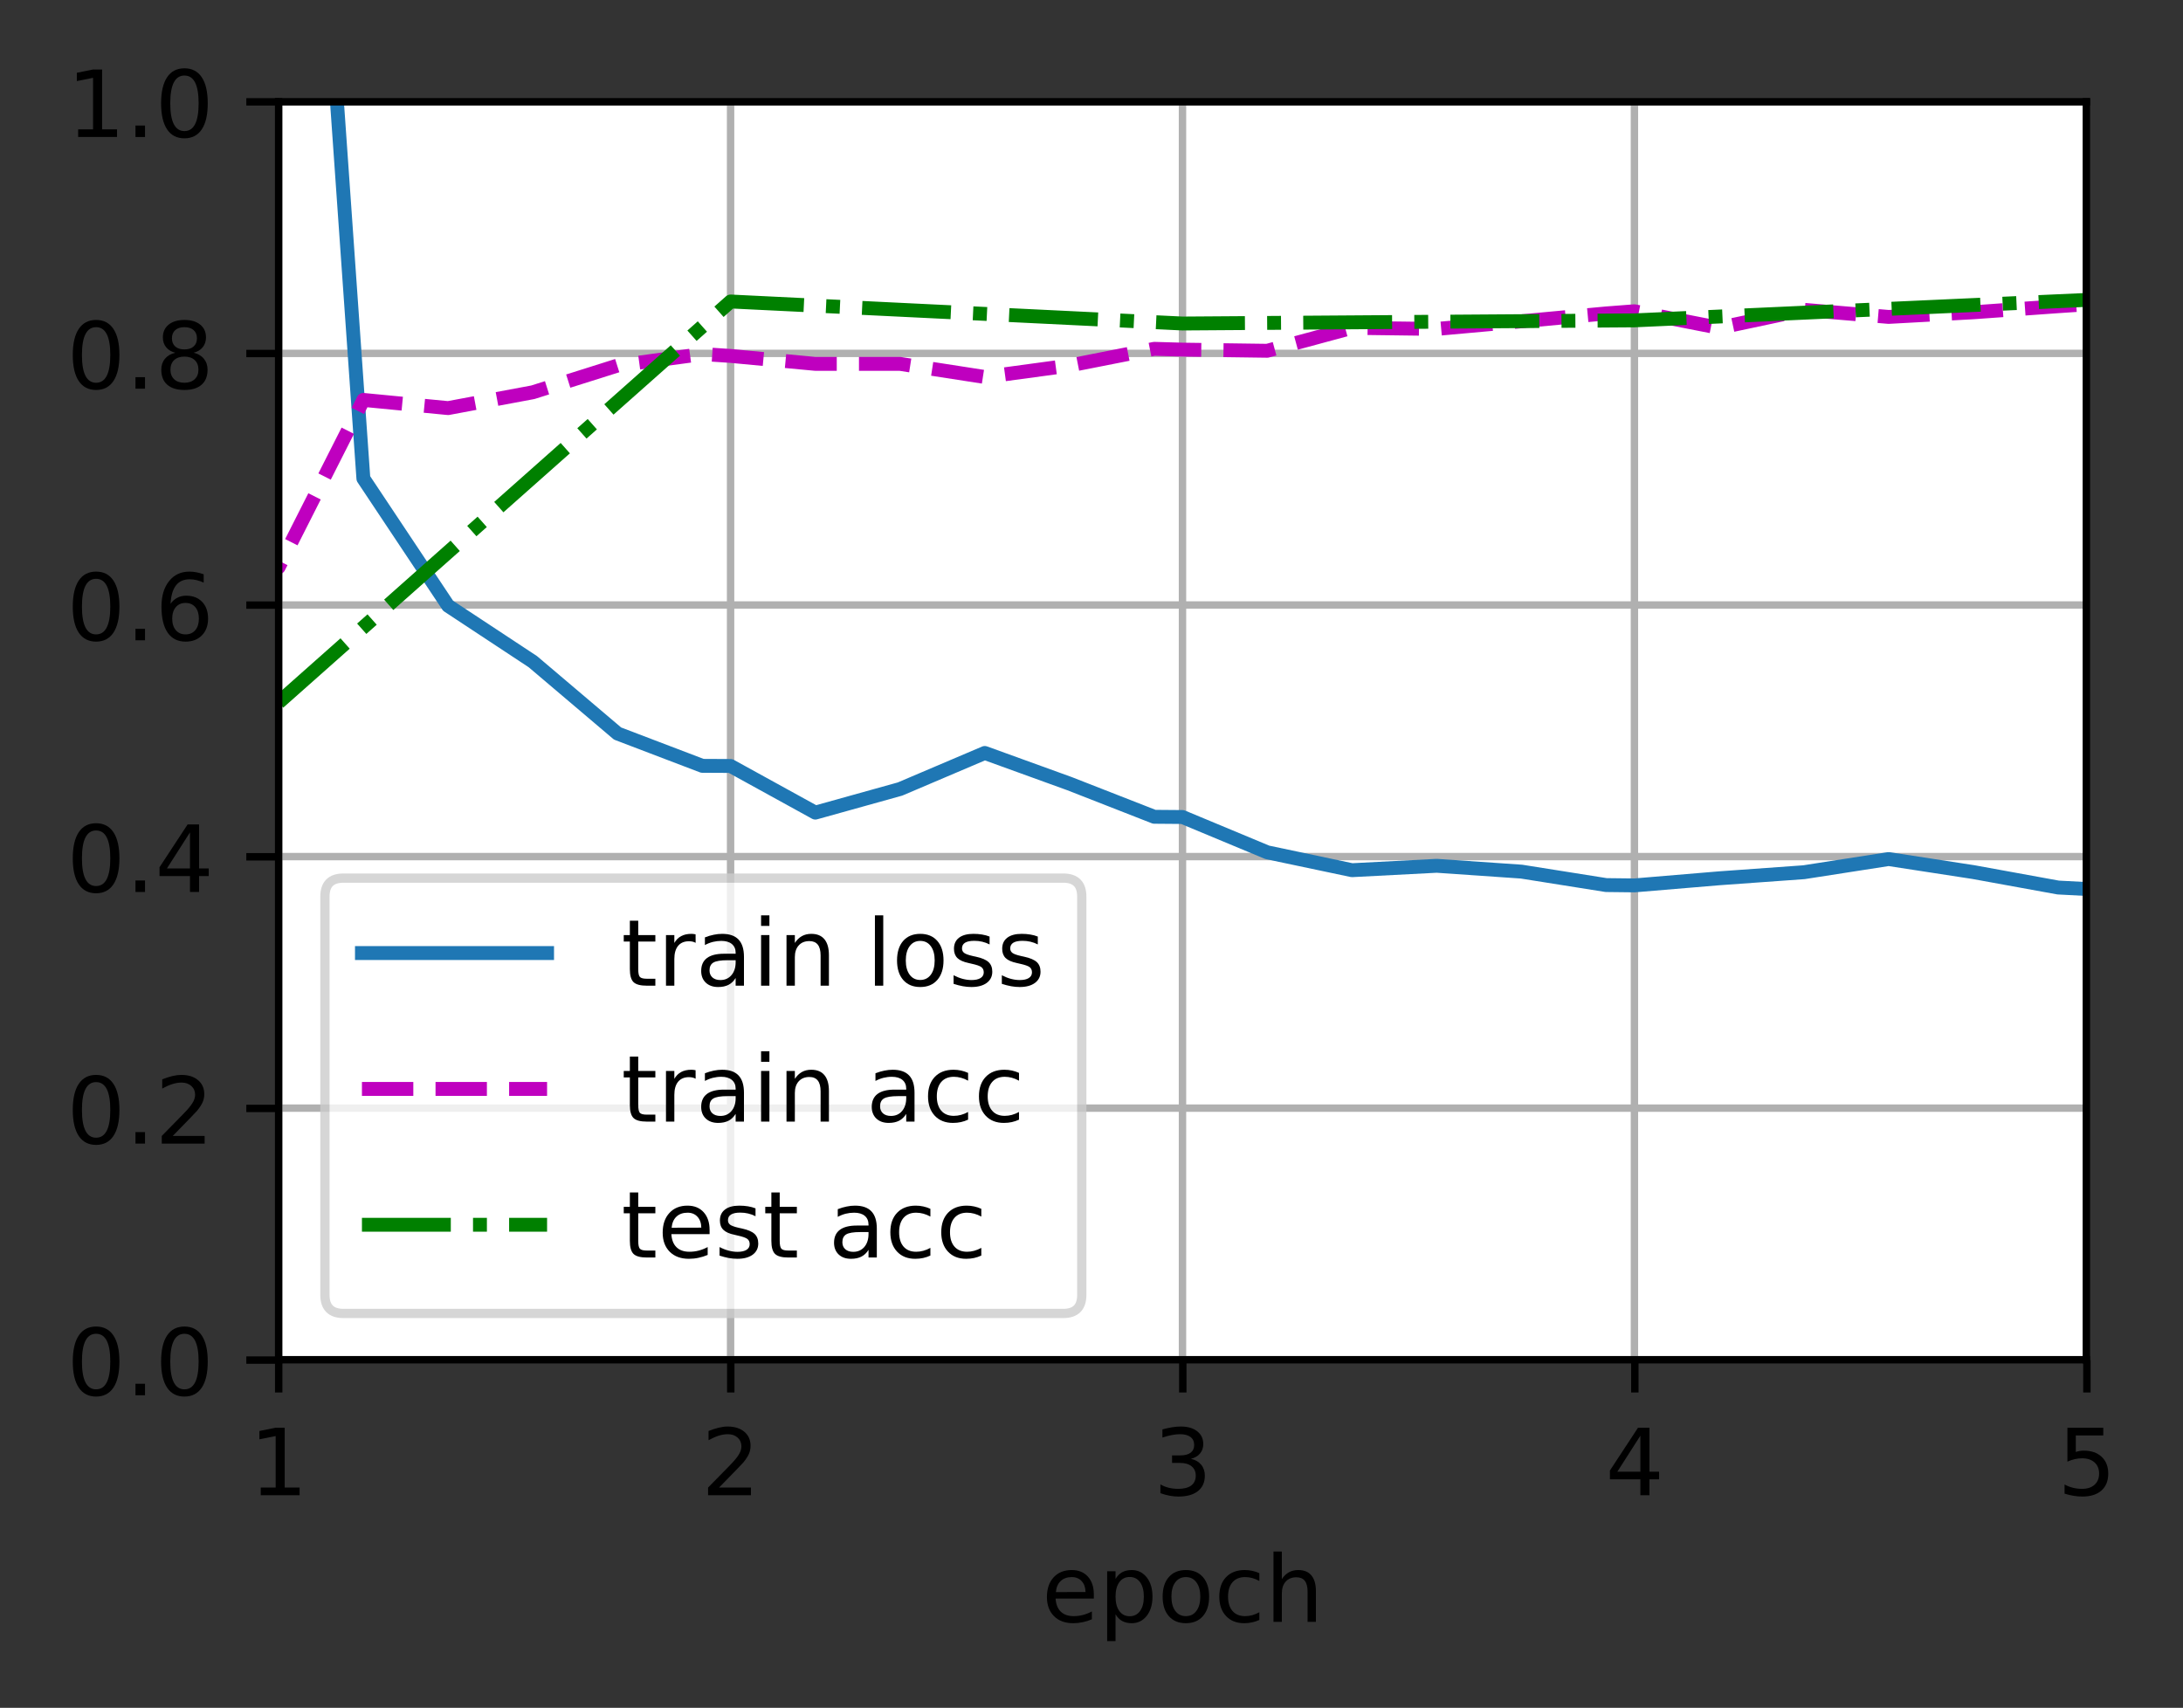 <?xml version="1.0" encoding="UTF-8"?>
<svg xmlns="http://www.w3.org/2000/svg" xmlns:xlink="http://www.w3.org/1999/xlink" width="314.379" height="245.941" viewBox="0 0 314.379 245.941" version="1.1">
<rect x="0" y="0" width="314.379" height="245.941" fill="#333333" stroke="none"/>
<defs>
<clipPath id="clip1">
  <path d="M 40.137 14.664 L 41 14.664 L 41 195.867 L 40.137 195.867 Z M 40.137 14.664 "/>
</clipPath>
<clipPath id="clip2">
  <path d="M 104 14.664 L 106 14.664 L 106 195.867 L 104 195.867 Z M 104 14.664 "/>
</clipPath>
<clipPath id="clip3">
  <path d="M 169 14.664 L 172 14.664 L 172 195.867 L 169 195.867 Z M 169 14.664 "/>
</clipPath>
<clipPath id="clip4">
  <path d="M 234 14.664 L 237 14.664 L 237 195.867 L 234 195.867 Z M 234 14.664 "/>
</clipPath>
<clipPath id="clip5">
  <path d="M 299 14.664 L 300.539 14.664 L 300.539 195.867 L 299 195.867 Z M 299 14.664 "/>
</clipPath>
<clipPath id="clip6">
  <path d="M 40.137 195 L 300.539 195 L 300.539 195.867 L 40.137 195.867 Z M 40.137 195 "/>
</clipPath>
<clipPath id="clip7">
  <path d="M 40.137 158 L 300.539 158 L 300.539 161 L 40.137 161 Z M 40.137 158 "/>
</clipPath>
<clipPath id="clip8">
  <path d="M 40.137 122 L 300.539 122 L 300.539 125 L 40.137 125 Z M 40.137 122 "/>
</clipPath>
<clipPath id="clip9">
  <path d="M 40.137 86 L 300.539 86 L 300.539 88 L 40.137 88 Z M 40.137 86 "/>
</clipPath>
<clipPath id="clip10">
  <path d="M 40.137 50 L 300.539 50 L 300.539 52 L 40.137 52 Z M 40.137 50 "/>
</clipPath>
<clipPath id="clip11">
  <path d="M 40.137 14.664 L 300.539 14.664 L 300.539 16 L 40.137 16 Z M 40.137 14.664 "/>
</clipPath>
<clipPath id="clip12">
  <path d="M 46 14.664 L 300.539 14.664 L 300.539 130 L 46 130 Z M 46 14.664 "/>
</clipPath>
<clipPath id="clip13">
  <path d="M 40.137 42 L 300.539 42 L 300.539 105 L 40.137 105 Z M 40.137 42 "/>
</clipPath>
<clipPath id="clip14">
  <path d="M 40.137 42 L 300.539 42 L 300.539 103 L 40.137 103 Z M 40.137 42 "/>
</clipPath>
<filter id="alpha" filterUnits="objectBoundingBox" x="0%" y="0%" width="100%" height="100%">
  <feColorMatrix type="matrix" in="SourceGraphic" values="0 0 0 0 1 0 0 0 0 1 0 0 0 0 1 0 0 0 1 0"/>
</filter>
<mask id="mask0">
  <g filter="url(#alpha)">
<rect x="0" y="0" width="314.379" height="245.941" style="fill:rgb(0%,0%,0%);fill-opacity:0.8;stroke:none;"/>
  </g>
</mask>
<clipPath id="clip15">
  <rect x="0" y="0" width="315" height="246"/>
</clipPath>
<g id="surface5" clip-path="url(#clip15)">
<path style="fill-rule:nonzero;fill:rgb(100%,100%,100%);fill-opacity:1;stroke-width:1;stroke-linecap:butt;stroke-linejoin:miter;stroke:rgb(80%,80%,80%);stroke-opacity:1;stroke-miterlimit:4;" d="M 37.104 141.899 L 114.873 141.899 C 116.206 141.899 116.871 141.231 116.871 139.898 L 116.871 96.864 C 116.871 95.531 116.206 94.866 114.873 94.866 L 37.104 94.866 C 35.769 94.866 35.104 95.531 35.104 96.864 L 35.104 139.898 C 35.104 141.231 35.769 141.899 37.104 141.899 Z M 37.104 141.899 " transform="matrix(1.333,0,0,1.333,0,0)"/>
</g>
</defs>
<g id="surface1">
<path style=" stroke:none;fill-rule:nonzero;fill:rgb(100%,100%,100%);fill-opacity:1;" d="M 40.137 195.867 L 300.539 195.867 L 300.539 14.664 L 40.137 14.664 Z M 40.137 195.867 "/>
<g clip-path="url(#clip1)" clip-rule="nonzero">
<path style="fill:none;stroke-width:0.8;stroke-linecap:square;stroke-linejoin:round;stroke:rgb(69.02%,69.02%,69.02%);stroke-opacity:1;stroke-miterlimit:4;" d="M 30.103 146.9 L 30.103 10.998 " transform="matrix(1.333,0,0,1.333,0,0)"/>
</g>
<path style="fill:none;stroke-width:0.8;stroke-linecap:butt;stroke-linejoin:round;stroke:rgb(0%,0%,0%);stroke-opacity:1;stroke-miterlimit:4;" d="M -0.001 0.001 L -0.001 3.499 " transform="matrix(1.333,0,0,1.333,40.137,195.866)"/>
<path style=" stroke:none;fill-rule:nonzero;fill:rgb(0%,0%,0%);fill-opacity:1;" d="M 37.551 214.223 L 39.699 214.223 L 39.699 206.809 L 37.359 207.277 L 37.359 206.078 L 39.684 205.609 L 41 205.609 L 41 214.223 L 43.148 214.223 L 43.148 215.332 L 37.551 215.332 Z M 37.551 214.223 "/>
<g clip-path="url(#clip2)" clip-rule="nonzero">
<path style="fill:none;stroke-width:0.8;stroke-linecap:square;stroke-linejoin:round;stroke:rgb(69.02%,69.02%,69.02%);stroke-opacity:1;stroke-miterlimit:4;" d="M 78.929 146.9 L 78.929 10.998 " transform="matrix(1.333,0,0,1.333,0,0)"/>
</g>
<path style="fill:none;stroke-width:0.8;stroke-linecap:butt;stroke-linejoin:round;stroke:rgb(0%,0%,0%);stroke-opacity:1;stroke-miterlimit:4;" d="M 0.001 0.001 L 0.001 3.499 " transform="matrix(1.333,0,0,1.333,105.237,195.866)"/>
<path style=" stroke:none;fill-rule:nonzero;fill:rgb(0%,0%,0%);fill-opacity:1;" d="M 103.555 214.223 L 108.145 214.223 L 108.145 215.332 L 101.973 215.332 L 101.973 214.223 C 102.473 213.707 103.152 213.016 104.012 212.145 C 104.875 211.273 105.418 210.711 105.637 210.461 C 106.059 209.988 106.352 209.586 106.52 209.258 C 106.688 208.93 106.77 208.609 106.77 208.293 C 106.77 207.777 106.59 207.355 106.227 207.031 C 105.863 206.703 105.391 206.539 104.809 206.539 C 104.398 206.539 103.961 206.613 103.504 206.754 C 103.047 206.898 102.559 207.117 102.039 207.406 L 102.039 206.078 C 102.566 205.867 103.062 205.707 103.52 205.598 C 103.98 205.488 104.402 205.434 104.785 205.434 C 105.793 205.434 106.594 205.688 107.195 206.191 C 107.793 206.695 108.09 207.367 108.09 208.207 C 108.09 208.605 108.016 208.988 107.867 209.344 C 107.719 209.703 107.445 210.125 107.051 210.609 C 106.941 210.734 106.598 211.102 106.016 211.699 C 105.434 212.301 104.613 213.145 103.555 214.223 Z M 103.555 214.223 "/>
<g clip-path="url(#clip3)" clip-rule="nonzero">
<path style="fill:none;stroke-width:0.8;stroke-linecap:square;stroke-linejoin:round;stroke:rgb(69.02%,69.02%,69.02%);stroke-opacity:1;stroke-miterlimit:4;" d="M 127.752 146.9 L 127.752 10.998 " transform="matrix(1.333,0,0,1.333,0,0)"/>
</g>
<path style="fill:none;stroke-width:0.8;stroke-linecap:butt;stroke-linejoin:round;stroke:rgb(0%,0%,0%);stroke-opacity:1;stroke-miterlimit:4;" d="M -0.001 0.001 L -0.001 3.499 " transform="matrix(1.333,0,0,1.333,170.338,195.866)"/>
<path style=" stroke:none;fill-rule:nonzero;fill:rgb(0%,0%,0%);fill-opacity:1;" d="M 171.508 210.09 C 172.137 210.223 172.625 210.504 172.98 210.93 C 173.332 211.355 173.512 211.879 173.512 212.504 C 173.512 213.465 173.18 214.207 172.52 214.73 C 171.859 215.258 170.922 215.52 169.707 215.52 C 169.301 215.52 168.883 215.48 168.449 215.398 C 168.02 215.32 167.57 215.199 167.113 215.035 L 167.113 213.77 C 167.477 213.98 167.875 214.141 168.309 214.25 C 168.742 214.355 169.195 214.41 169.672 214.41 C 170.496 214.41 171.121 214.25 171.555 213.926 C 171.984 213.598 172.203 213.125 172.203 212.504 C 172.203 211.93 172 211.484 171.602 211.16 C 171.199 210.836 170.641 210.676 169.926 210.676 L 168.793 210.676 L 168.793 209.594 L 169.977 209.594 C 170.621 209.594 171.117 209.465 171.461 209.207 C 171.805 208.949 171.977 208.578 171.977 208.09 C 171.977 207.594 171.797 207.211 171.445 206.941 C 171.09 206.676 170.586 206.539 169.926 206.539 C 169.562 206.539 169.176 206.582 168.766 206.66 C 168.352 206.738 167.898 206.859 167.402 207.023 L 167.402 205.852 C 167.902 205.711 168.371 205.609 168.809 205.539 C 169.246 205.469 169.656 205.434 170.043 205.434 C 171.039 205.434 171.828 205.66 172.41 206.117 C 172.992 206.57 173.285 207.18 173.285 207.953 C 173.285 208.492 173.129 208.945 172.82 209.316 C 172.512 209.688 172.074 209.945 171.508 210.09 Z M 171.508 210.09 "/>
<g clip-path="url(#clip4)" clip-rule="nonzero">
<path style="fill:none;stroke-width:0.8;stroke-linecap:square;stroke-linejoin:round;stroke:rgb(69.02%,69.02%,69.02%);stroke-opacity:1;stroke-miterlimit:4;" d="M 176.578 146.9 L 176.578 10.998 " transform="matrix(1.333,0,0,1.333,0,0)"/>
</g>
<path style="fill:none;stroke-width:0.8;stroke-linecap:butt;stroke-linejoin:round;stroke:rgb(0%,0%,0%);stroke-opacity:1;stroke-miterlimit:4;" d="M 0 0.001 L 0 3.499 " transform="matrix(1.333,0,0,1.333,235.438,195.866)"/>
<path style=" stroke:none;fill-rule:nonzero;fill:rgb(0%,0%,0%);fill-opacity:1;" d="M 236.234 206.754 L 232.914 211.945 L 236.234 211.945 Z M 235.891 205.609 L 237.543 205.609 L 237.543 211.945 L 238.93 211.945 L 238.93 213.039 L 237.543 213.039 L 237.543 215.332 L 236.234 215.332 L 236.234 213.039 L 231.848 213.039 L 231.848 211.77 Z M 235.891 205.609 "/>
<g clip-path="url(#clip5)" clip-rule="nonzero">
<path style="fill:none;stroke-width:0.8;stroke-linecap:square;stroke-linejoin:round;stroke:rgb(69.02%,69.02%,69.02%);stroke-opacity:1;stroke-miterlimit:4;" d="M 225.404 146.9 L 225.404 10.998 " transform="matrix(1.333,0,0,1.333,0,0)"/>
</g>
<path style="fill:none;stroke-width:0.8;stroke-linecap:butt;stroke-linejoin:round;stroke:rgb(0%,0%,0%);stroke-opacity:1;stroke-miterlimit:4;" d="M 0.001 0.001 L 0.001 3.499 " transform="matrix(1.333,0,0,1.333,300.537,195.866)"/>
<path style=" stroke:none;fill-rule:nonzero;fill:rgb(0%,0%,0%);fill-opacity:1;" d="M 297.734 205.609 L 302.898 205.609 L 302.898 206.719 L 298.941 206.719 L 298.941 209.098 C 299.129 209.035 299.32 208.984 299.512 208.953 C 299.703 208.922 299.895 208.906 300.086 208.906 C 301.172 208.906 302.027 209.203 302.664 209.797 C 303.297 210.391 303.613 211.195 303.613 212.211 C 303.613 213.258 303.289 214.07 302.637 214.652 C 301.984 215.23 301.066 215.52 299.883 215.52 C 299.477 215.52 299.059 215.484 298.637 215.414 C 298.215 215.348 297.777 215.242 297.324 215.102 L 297.324 213.781 C 297.715 213.992 298.117 214.152 298.535 214.254 C 298.953 214.359 299.391 214.41 299.855 214.41 C 300.609 214.41 301.203 214.215 301.641 213.82 C 302.078 213.426 302.297 212.891 302.297 212.211 C 302.297 211.535 302.078 211 301.641 210.605 C 301.203 210.211 300.609 210.012 299.855 210.012 C 299.504 210.012 299.152 210.051 298.805 210.129 C 298.457 210.207 298.098 210.328 297.734 210.492 Z M 297.734 205.609 "/>
<path style=" stroke:none;fill-rule:nonzero;fill:rgb(0%,0%,0%);fill-opacity:1;" d="M 157.527 229.621 L 157.527 230.207 L 152.02 230.207 C 152.07 231.031 152.32 231.66 152.766 232.094 C 153.211 232.523 153.828 232.742 154.621 232.742 C 155.082 232.742 155.527 232.684 155.961 232.57 C 156.391 232.461 156.82 232.289 157.246 232.062 L 157.246 233.195 C 156.816 233.379 156.375 233.52 155.926 233.613 C 155.473 233.711 155.016 233.758 154.551 233.758 C 153.387 233.758 152.465 233.418 151.789 232.742 C 151.109 232.066 150.77 231.148 150.77 229.992 C 150.77 228.801 151.09 227.852 151.734 227.152 C 152.379 226.453 153.25 226.102 154.344 226.102 C 155.324 226.102 156.102 226.418 156.672 227.051 C 157.242 227.68 157.527 228.539 157.527 229.621 Z M 156.328 229.27 C 156.32 228.617 156.137 228.094 155.777 227.703 C 155.422 227.312 154.945 227.117 154.355 227.117 C 153.688 227.117 153.152 227.305 152.754 227.684 C 152.352 228.059 152.121 228.594 152.059 229.277 Z M 156.328 229.27 "/>
<path style=" stroke:none;fill-rule:nonzero;fill:rgb(0%,0%,0%);fill-opacity:1;" d="M 160.652 232.473 L 160.652 236.34 L 159.445 236.34 L 159.445 226.277 L 160.652 226.277 L 160.652 227.383 C 160.902 226.949 161.223 226.629 161.605 226.418 C 161.988 226.207 162.449 226.102 162.98 226.102 C 163.867 226.102 164.586 226.453 165.141 227.156 C 165.695 227.859 165.973 228.781 165.973 229.93 C 165.973 231.074 165.695 232 165.141 232.703 C 164.586 233.406 163.867 233.758 162.98 233.758 C 162.449 233.758 161.988 233.652 161.605 233.441 C 161.223 233.23 160.902 232.906 160.652 232.473 Z M 164.727 229.93 C 164.727 229.047 164.547 228.355 164.184 227.855 C 163.82 227.355 163.324 227.102 162.691 227.102 C 162.055 227.102 161.559 227.355 161.195 227.855 C 160.832 228.355 160.652 229.047 160.652 229.93 C 160.652 230.809 160.832 231.5 161.195 232 C 161.559 232.504 162.055 232.754 162.691 232.754 C 163.324 232.754 163.82 232.504 164.184 232 C 164.547 231.5 164.727 230.809 164.727 229.93 Z M 164.727 229.93 "/>
<path style=" stroke:none;fill-rule:nonzero;fill:rgb(0%,0%,0%);fill-opacity:1;" d="M 170.781 227.117 C 170.141 227.117 169.633 227.367 169.258 227.867 C 168.883 228.367 168.699 229.055 168.699 229.93 C 168.699 230.801 168.883 231.488 169.254 231.988 C 169.625 232.488 170.137 232.742 170.781 232.742 C 171.422 232.742 171.926 232.488 172.297 231.988 C 172.672 231.48 172.859 230.797 172.859 229.93 C 172.859 229.062 172.672 228.379 172.297 227.875 C 171.926 227.367 171.422 227.117 170.781 227.117 Z M 170.781 226.102 C 171.824 226.102 172.641 226.441 173.234 227.117 C 173.832 227.793 174.129 228.73 174.129 229.93 C 174.129 231.121 173.832 232.059 173.234 232.738 C 172.641 233.418 171.824 233.758 170.781 233.758 C 169.734 233.758 168.914 233.418 168.324 232.738 C 167.73 232.059 167.434 231.121 167.434 229.93 C 167.434 228.73 167.73 227.793 168.324 227.117 C 168.914 226.441 169.734 226.102 170.781 226.102 Z M 170.781 226.102 "/>
<path style=" stroke:none;fill-rule:nonzero;fill:rgb(0%,0%,0%);fill-opacity:1;" d="M 181.363 226.555 L 181.363 227.676 C 181.023 227.488 180.684 227.348 180.344 227.254 C 180.004 227.164 179.66 227.117 179.312 227.117 C 178.535 227.117 177.93 227.363 177.5 227.855 C 177.07 228.348 176.855 229.039 176.855 229.93 C 176.855 230.82 177.07 231.512 177.5 232.004 C 177.93 232.496 178.535 232.742 179.312 232.742 C 179.66 232.742 180.004 232.695 180.344 232.602 C 180.684 232.508 181.023 232.367 181.363 232.18 L 181.363 233.289 C 181.027 233.445 180.68 233.562 180.32 233.637 C 179.965 233.719 179.586 233.758 179.18 233.758 C 178.082 233.758 177.207 233.414 176.562 232.723 C 175.914 232.031 175.594 231.102 175.594 229.93 C 175.594 228.738 175.918 227.805 176.57 227.125 C 177.227 226.441 178.121 226.102 179.258 226.102 C 179.629 226.102 179.988 226.141 180.34 226.215 C 180.691 226.289 181.031 226.402 181.363 226.555 Z M 181.363 226.555 "/>
<path style=" stroke:none;fill-rule:nonzero;fill:rgb(0%,0%,0%);fill-opacity:1;" d="M 189.508 229.164 L 189.508 233.566 L 188.309 233.566 L 188.309 229.207 C 188.309 228.516 188.176 228 187.906 227.656 C 187.637 227.312 187.23 227.145 186.695 227.145 C 186.047 227.145 185.535 227.348 185.164 227.762 C 184.789 228.172 184.602 228.734 184.602 229.445 L 184.602 233.566 L 183.398 233.566 L 183.398 223.438 L 184.602 223.438 L 184.602 227.41 C 184.891 226.969 185.227 226.645 185.617 226.426 C 186.004 226.211 186.453 226.102 186.961 226.102 C 187.797 226.102 188.434 226.359 188.859 226.879 C 189.293 227.395 189.508 228.16 189.508 229.164 Z M 189.508 229.164 "/>
<g clip-path="url(#clip6)" clip-rule="nonzero">
<path style="fill:none;stroke-width:0.8;stroke-linecap:square;stroke-linejoin:round;stroke:rgb(69.02%,69.02%,69.02%);stroke-opacity:1;stroke-miterlimit:4;" d="M 30.103 146.9 L 225.404 146.9 " transform="matrix(1.333,0,0,1.333,0,0)"/>
</g>
<path style="fill:none;stroke-width:0.8;stroke-linecap:butt;stroke-linejoin:round;stroke:rgb(0%,0%,0%);stroke-opacity:1;stroke-miterlimit:4;" d="M -0.001 0.001 L -3.499 0.001 " transform="matrix(1.333,0,0,1.333,40.137,195.866)"/>
<path style=" stroke:none;fill-rule:nonzero;fill:rgb(0%,0%,0%);fill-opacity:1;" d="M 13.836 192.078 C 13.16 192.078 12.652 192.41 12.309 193.078 C 11.969 193.742 11.801 194.742 11.801 196.082 C 11.801 197.414 11.969 198.414 12.309 199.078 C 12.652 199.746 13.16 200.078 13.836 200.078 C 14.52 200.078 15.031 199.746 15.371 199.078 C 15.711 198.414 15.883 197.414 15.883 196.082 C 15.883 194.742 15.711 193.742 15.371 193.078 C 15.031 192.41 14.52 192.078 13.836 192.078 Z M 13.836 191.035 C 14.93 191.035 15.762 191.465 16.336 192.328 C 16.91 193.191 17.199 194.441 17.199 196.082 C 17.199 197.719 16.91 198.965 16.336 199.828 C 15.762 200.691 14.93 201.121 13.836 201.121 C 12.75 201.121 11.918 200.691 11.34 199.828 C 10.766 198.965 10.48 197.719 10.48 196.082 C 10.48 194.441 10.766 193.191 11.34 192.328 C 11.918 191.465 12.75 191.035 13.836 191.035 Z M 13.836 191.035 "/>
<path style=" stroke:none;fill-rule:nonzero;fill:rgb(0%,0%,0%);fill-opacity:1;" d="M 19.508 199.277 L 20.883 199.277 L 20.883 200.93 L 19.508 200.93 Z M 19.508 199.277 "/>
<path style=" stroke:none;fill-rule:nonzero;fill:rgb(0%,0%,0%);fill-opacity:1;" d="M 26.559 192.078 C 25.883 192.078 25.375 192.41 25.031 193.078 C 24.691 193.742 24.52 194.742 24.52 196.082 C 24.52 197.414 24.691 198.414 25.031 199.078 C 25.375 199.746 25.883 200.078 26.559 200.078 C 27.242 200.078 27.75 199.746 28.094 199.078 C 28.434 198.414 28.605 197.414 28.605 196.082 C 28.605 194.742 28.434 193.742 28.094 193.078 C 27.75 192.41 27.242 192.078 26.559 192.078 Z M 26.559 191.035 C 27.648 191.035 28.48 191.465 29.059 192.328 C 29.633 193.191 29.918 194.441 29.918 196.082 C 29.918 197.719 29.633 198.965 29.059 199.828 C 28.48 200.691 27.648 201.121 26.559 201.121 C 25.469 201.121 24.637 200.691 24.062 199.828 C 23.488 198.965 23.199 197.719 23.199 196.082 C 23.199 194.441 23.488 193.191 24.062 192.328 C 24.637 191.465 25.469 191.035 26.559 191.035 Z M 26.559 191.035 "/>
<g clip-path="url(#clip7)" clip-rule="nonzero">
<path style="fill:none;stroke-width:0.8;stroke-linecap:square;stroke-linejoin:round;stroke:rgb(69.02%,69.02%,69.02%);stroke-opacity:1;stroke-miterlimit:4;" d="M 30.103 119.719 L 225.404 119.719 " transform="matrix(1.333,0,0,1.333,0,0)"/>
</g>
<path style="fill:none;stroke-width:0.8;stroke-linecap:butt;stroke-linejoin:round;stroke:rgb(0%,0%,0%);stroke-opacity:1;stroke-miterlimit:4;" d="M -0.001 -0 L -3.499 -0 " transform="matrix(1.333,0,0,1.333,40.137,159.626)"/>
<path style=" stroke:none;fill-rule:nonzero;fill:rgb(0%,0%,0%);fill-opacity:1;" d="M 13.836 155.836 C 13.16 155.836 12.652 156.172 12.309 156.836 C 11.969 157.504 11.801 158.504 11.801 159.84 C 11.801 161.172 11.969 162.172 12.309 162.84 C 12.652 163.504 13.16 163.84 13.836 163.84 C 14.52 163.84 15.031 163.504 15.371 162.84 C 15.711 162.172 15.883 161.172 15.883 159.84 C 15.883 158.504 15.711 157.504 15.371 156.836 C 15.031 156.172 14.52 155.836 13.836 155.836 Z M 13.836 154.797 C 14.93 154.797 15.762 155.227 16.336 156.09 C 16.91 156.949 17.199 158.199 17.199 159.84 C 17.199 161.477 16.91 162.727 16.336 163.59 C 15.762 164.449 14.93 164.879 13.836 164.879 C 12.75 164.879 11.918 164.449 11.34 163.59 C 10.766 162.727 10.48 161.477 10.48 159.84 C 10.48 158.199 10.766 156.949 11.34 156.09 C 11.918 155.227 12.75 154.797 13.836 154.797 Z M 13.836 154.797 "/>
<path style=" stroke:none;fill-rule:nonzero;fill:rgb(0%,0%,0%);fill-opacity:1;" d="M 19.508 163.035 L 20.883 163.035 L 20.883 164.691 L 19.508 164.691 Z M 19.508 163.035 "/>
<path style=" stroke:none;fill-rule:nonzero;fill:rgb(0%,0%,0%);fill-opacity:1;" d="M 24.879 163.586 L 29.469 163.586 L 29.469 164.691 L 23.297 164.691 L 23.297 163.586 C 23.797 163.066 24.477 162.375 25.34 161.504 C 26.199 160.637 26.742 160.074 26.965 159.82 C 27.383 159.348 27.676 158.949 27.844 158.621 C 28.012 158.293 28.098 157.969 28.098 157.652 C 28.098 157.137 27.914 156.715 27.551 156.391 C 27.191 156.066 26.719 155.902 26.137 155.902 C 25.723 155.902 25.289 155.973 24.828 156.117 C 24.371 156.258 23.883 156.477 23.363 156.77 L 23.363 155.438 C 23.891 155.227 24.387 155.066 24.848 154.957 C 25.309 154.848 25.73 154.797 26.109 154.797 C 27.117 154.797 27.922 155.047 28.52 155.551 C 29.117 156.055 29.418 156.727 29.418 157.566 C 29.418 157.969 29.344 158.348 29.191 158.707 C 29.043 159.062 28.77 159.484 28.375 159.969 C 28.266 160.098 27.922 160.461 27.34 161.062 C 26.758 161.664 25.938 162.504 24.879 163.586 Z M 24.879 163.586 "/>
<g clip-path="url(#clip8)" clip-rule="nonzero">
<path style="fill:none;stroke-width:0.8;stroke-linecap:square;stroke-linejoin:round;stroke:rgb(69.02%,69.02%,69.02%);stroke-opacity:1;stroke-miterlimit:4;" d="M 30.103 92.54 L 225.404 92.54 " transform="matrix(1.333,0,0,1.333,0,0)"/>
</g>
<path style="fill:none;stroke-width:0.8;stroke-linecap:butt;stroke-linejoin:round;stroke:rgb(0%,0%,0%);stroke-opacity:1;stroke-miterlimit:4;" d="M -0.001 0.001 L -3.499 0.001 " transform="matrix(1.333,0,0,1.333,40.137,123.386)"/>
<path style=" stroke:none;fill-rule:nonzero;fill:rgb(0%,0%,0%);fill-opacity:1;" d="M 13.836 119.598 C 13.16 119.598 12.652 119.93 12.309 120.598 C 11.969 121.262 11.801 122.266 11.801 123.602 C 11.801 124.934 11.969 125.934 12.309 126.598 C 12.652 127.266 13.16 127.598 13.836 127.598 C 14.52 127.598 15.031 127.266 15.371 126.598 C 15.711 125.934 15.883 124.934 15.883 123.602 C 15.883 122.266 15.711 121.262 15.371 120.598 C 15.031 119.93 14.52 119.598 13.836 119.598 Z M 13.836 118.555 C 14.93 118.555 15.762 118.988 16.336 119.848 C 16.91 120.711 17.199 121.961 17.199 123.602 C 17.199 125.238 16.91 126.488 16.336 127.348 C 15.762 128.211 14.93 128.641 13.836 128.641 C 12.75 128.641 11.918 128.211 11.34 127.348 C 10.766 126.488 10.48 125.238 10.48 123.602 C 10.48 121.961 10.766 120.711 11.34 119.848 C 11.918 118.988 12.75 118.555 13.836 118.555 Z M 13.836 118.555 "/>
<path style=" stroke:none;fill-rule:nonzero;fill:rgb(0%,0%,0%);fill-opacity:1;" d="M 19.508 126.797 L 20.883 126.797 L 20.883 128.453 L 19.508 128.453 Z M 19.508 126.797 "/>
<path style=" stroke:none;fill-rule:nonzero;fill:rgb(0%,0%,0%);fill-opacity:1;" d="M 27.359 119.875 L 24.039 125.066 L 27.359 125.066 Z M 27.016 118.73 L 28.668 118.73 L 28.668 125.066 L 30.059 125.066 L 30.059 126.16 L 28.668 126.16 L 28.668 128.453 L 27.359 128.453 L 27.359 126.16 L 22.973 126.16 L 22.973 124.891 Z M 27.016 118.73 "/>
<g clip-path="url(#clip9)" clip-rule="nonzero">
<path style="fill:none;stroke-width:0.8;stroke-linecap:square;stroke-linejoin:round;stroke:rgb(69.02%,69.02%,69.02%);stroke-opacity:1;stroke-miterlimit:4;" d="M 30.103 65.358 L 225.404 65.358 " transform="matrix(1.333,0,0,1.333,0,0)"/>
</g>
<path style="fill:none;stroke-width:0.8;stroke-linecap:butt;stroke-linejoin:round;stroke:rgb(0%,0%,0%);stroke-opacity:1;stroke-miterlimit:4;" d="M -0.001 -0.001 L -3.499 -0.001 " transform="matrix(1.333,0,0,1.333,40.137,87.146)"/>
<path style=" stroke:none;fill-rule:nonzero;fill:rgb(0%,0%,0%);fill-opacity:1;" d="M 13.836 83.355 C 13.16 83.355 12.652 83.691 12.309 84.355 C 11.969 85.023 11.801 86.023 11.801 87.359 C 11.801 88.691 11.969 89.691 12.309 90.359 C 12.652 91.027 13.16 91.359 13.836 91.359 C 14.52 91.359 15.031 91.027 15.371 90.359 C 15.711 89.691 15.883 88.691 15.883 87.359 C 15.883 86.023 15.711 85.023 15.371 84.355 C 15.031 83.691 14.52 83.355 13.836 83.355 Z M 13.836 82.316 C 14.93 82.316 15.762 82.746 16.336 83.609 C 16.91 84.469 17.199 85.723 17.199 87.359 C 17.199 88.996 16.91 90.246 16.336 91.109 C 15.762 91.969 14.93 92.402 13.836 92.402 C 12.75 92.402 11.918 91.969 11.34 91.109 C 10.766 90.246 10.48 88.996 10.48 87.359 C 10.48 85.723 10.766 84.469 11.34 83.609 C 11.918 82.746 12.75 82.316 13.836 82.316 Z M 13.836 82.316 "/>
<path style=" stroke:none;fill-rule:nonzero;fill:rgb(0%,0%,0%);fill-opacity:1;" d="M 19.508 90.559 L 20.883 90.559 L 20.883 92.211 L 19.508 92.211 Z M 19.508 90.559 "/>
<path style=" stroke:none;fill-rule:nonzero;fill:rgb(0%,0%,0%);fill-opacity:1;" d="M 26.723 86.828 C 26.133 86.828 25.664 87.031 25.32 87.434 C 24.977 87.836 24.801 88.391 24.801 89.094 C 24.801 89.793 24.977 90.344 25.32 90.75 C 25.664 91.156 26.133 91.359 26.723 91.359 C 27.312 91.359 27.781 91.156 28.125 90.75 C 28.469 90.344 28.641 89.793 28.641 89.094 C 28.641 88.391 28.469 87.836 28.125 87.434 C 27.781 87.031 27.312 86.828 26.723 86.828 Z M 29.332 82.703 L 29.332 83.902 C 29.004 83.746 28.672 83.629 28.332 83.547 C 27.996 83.465 27.664 83.422 27.332 83.422 C 26.465 83.422 25.801 83.715 25.344 84.301 C 24.887 84.887 24.625 85.773 24.562 86.957 C 24.816 86.578 25.137 86.289 25.523 86.09 C 25.91 85.887 26.336 85.785 26.801 85.785 C 27.777 85.785 28.547 86.082 29.113 86.676 C 29.684 87.266 29.965 88.074 29.965 89.094 C 29.965 90.09 29.672 90.891 29.078 91.496 C 28.488 92.098 27.703 92.402 26.723 92.402 C 25.598 92.402 24.738 91.969 24.145 91.109 C 23.551 90.246 23.254 88.996 23.254 87.359 C 23.254 85.824 23.617 84.602 24.348 83.688 C 25.074 82.773 26.055 82.316 27.281 82.316 C 27.613 82.316 27.945 82.348 28.281 82.414 C 28.617 82.48 28.969 82.574 29.332 82.703 Z M 29.332 82.703 "/>
<g clip-path="url(#clip10)" clip-rule="nonzero">
<path style="fill:none;stroke-width:0.8;stroke-linecap:square;stroke-linejoin:round;stroke:rgb(69.02%,69.02%,69.02%);stroke-opacity:1;stroke-miterlimit:4;" d="M 30.103 38.18 L 225.404 38.18 " transform="matrix(1.333,0,0,1.333,0,0)"/>
</g>
<path style="fill:none;stroke-width:0.8;stroke-linecap:butt;stroke-linejoin:round;stroke:rgb(0%,0%,0%);stroke-opacity:1;stroke-miterlimit:4;" d="M -0.001 0 L -3.499 0 " transform="matrix(1.333,0,0,1.333,40.137,50.906)"/>
<path style=" stroke:none;fill-rule:nonzero;fill:rgb(0%,0%,0%);fill-opacity:1;" d="M 13.836 47.117 C 13.16 47.117 12.652 47.449 12.309 48.117 C 11.969 48.781 11.801 49.785 11.801 51.121 C 11.801 52.453 11.969 53.453 12.309 54.121 C 12.652 54.785 13.16 55.121 13.836 55.121 C 14.52 55.121 15.031 54.785 15.371 54.121 C 15.711 53.453 15.883 52.453 15.883 51.121 C 15.883 49.785 15.711 48.781 15.371 48.117 C 15.031 47.449 14.52 47.117 13.836 47.117 Z M 13.836 46.074 C 14.93 46.074 15.762 46.508 16.336 47.371 C 16.91 48.23 17.199 49.48 17.199 51.121 C 17.199 52.758 16.91 54.008 16.336 54.871 C 15.762 55.73 14.93 56.16 13.836 56.16 C 12.75 56.16 11.918 55.73 11.34 54.871 C 10.766 54.008 10.48 52.758 10.48 51.121 C 10.48 49.48 10.766 48.23 11.34 47.371 C 11.918 46.508 12.75 46.074 13.836 46.074 Z M 13.836 46.074 "/>
<path style=" stroke:none;fill-rule:nonzero;fill:rgb(0%,0%,0%);fill-opacity:1;" d="M 19.508 54.316 L 20.883 54.316 L 20.883 55.973 L 19.508 55.973 Z M 19.508 54.316 "/>
<path style=" stroke:none;fill-rule:nonzero;fill:rgb(0%,0%,0%);fill-opacity:1;" d="M 26.559 51.355 C 25.934 51.355 25.441 51.523 25.082 51.855 C 24.727 52.191 24.547 52.652 24.547 53.234 C 24.547 53.82 24.727 54.281 25.082 54.617 C 25.441 54.953 25.934 55.121 26.559 55.121 C 27.184 55.121 27.676 54.949 28.035 54.613 C 28.398 54.277 28.578 53.816 28.578 53.234 C 28.578 52.652 28.398 52.191 28.039 51.855 C 27.684 51.523 27.188 51.355 26.559 51.355 Z M 25.246 50.797 C 24.68 50.656 24.242 50.395 23.926 50.008 C 23.613 49.621 23.453 49.148 23.453 48.594 C 23.453 47.816 23.73 47.203 24.285 46.754 C 24.84 46.301 25.598 46.074 26.559 46.074 C 27.527 46.074 28.285 46.301 28.84 46.754 C 29.391 47.203 29.664 47.816 29.664 48.594 C 29.664 49.148 29.508 49.621 29.191 50.008 C 28.879 50.395 28.441 50.656 27.883 50.797 C 28.516 50.945 29.008 51.23 29.359 51.664 C 29.715 52.094 29.891 52.617 29.891 53.234 C 29.891 54.18 29.605 54.902 29.031 55.406 C 28.453 55.91 27.633 56.16 26.559 56.16 C 25.488 56.16 24.664 55.91 24.09 55.406 C 23.512 54.902 23.227 54.18 23.227 53.234 C 23.227 52.617 23.402 52.094 23.758 51.664 C 24.117 51.23 24.609 50.945 25.246 50.797 Z M 24.762 48.719 C 24.762 49.223 24.922 49.613 25.234 49.895 C 25.551 50.18 25.992 50.32 26.559 50.32 C 27.125 50.32 27.566 50.18 27.883 49.895 C 28.203 49.613 28.363 49.223 28.363 48.719 C 28.363 48.215 28.203 47.82 27.883 47.539 C 27.566 47.258 27.125 47.117 26.559 47.117 C 25.992 47.117 25.551 47.258 25.234 47.539 C 24.922 47.82 24.762 48.215 24.762 48.719 Z M 24.762 48.719 "/>
<g clip-path="url(#clip11)" clip-rule="nonzero">
<path style="fill:none;stroke-width:0.8;stroke-linecap:square;stroke-linejoin:round;stroke:rgb(69.02%,69.02%,69.02%);stroke-opacity:1;stroke-miterlimit:4;" d="M 30.103 10.998 L 225.404 10.998 " transform="matrix(1.333,0,0,1.333,0,0)"/>
</g>
<path style="fill:none;stroke-width:0.8;stroke-linecap:butt;stroke-linejoin:round;stroke:rgb(0%,0%,0%);stroke-opacity:1;stroke-miterlimit:4;" d="M -0.001 -0.001 L -3.499 -0.001 " transform="matrix(1.333,0,0,1.333,40.137,14.666)"/>
<path style=" stroke:none;fill-rule:nonzero;fill:rgb(0%,0%,0%);fill-opacity:1;" d="M 11.254 18.625 L 13.402 18.625 L 13.402 11.207 L 11.066 11.676 L 11.066 10.48 L 13.391 10.012 L 14.703 10.012 L 14.703 18.625 L 16.852 18.625 L 16.852 19.73 L 11.254 19.73 Z M 11.254 18.625 "/>
<path style=" stroke:none;fill-rule:nonzero;fill:rgb(0%,0%,0%);fill-opacity:1;" d="M 19.508 18.078 L 20.883 18.078 L 20.883 19.73 L 19.508 19.73 Z M 19.508 18.078 "/>
<path style=" stroke:none;fill-rule:nonzero;fill:rgb(0%,0%,0%);fill-opacity:1;" d="M 26.559 10.879 C 25.883 10.879 25.375 11.211 25.031 11.879 C 24.691 12.543 24.52 13.543 24.52 14.883 C 24.52 16.215 24.691 17.211 25.031 17.879 C 25.375 18.547 25.883 18.879 26.559 18.879 C 27.242 18.879 27.75 18.547 28.094 17.879 C 28.434 17.211 28.605 16.215 28.605 14.883 C 28.605 13.543 28.434 12.543 28.094 11.879 C 27.75 11.211 27.242 10.879 26.559 10.879 Z M 26.559 9.836 C 27.648 9.836 28.48 10.266 29.059 11.129 C 29.633 11.992 29.918 13.242 29.918 14.883 C 29.918 16.516 29.633 17.766 29.059 18.629 C 28.48 19.492 27.648 19.922 26.559 19.922 C 25.469 19.922 24.637 19.492 24.062 18.629 C 23.488 17.766 23.199 16.516 23.199 14.883 C 23.199 13.242 23.488 11.992 24.062 11.129 C 24.637 10.266 25.469 9.836 26.559 9.836 Z M 26.559 9.836 "/>
<g clip-path="url(#clip12)" clip-rule="nonzero">
<path style="fill:none;stroke-width:1.5;stroke-linecap:square;stroke-linejoin:round;stroke:rgb(12.157%,46.667%,70.588%);stroke-opacity:1;stroke-miterlimit:4;" d="M 35.561 -0.999 L 39.258 51.697 L 48.413 65.446 L 57.568 71.484 L 66.721 79.248 L 75.876 82.737 L 78.929 82.752 L 88.084 87.791 L 97.236 85.242 L 106.392 81.346 L 115.547 84.662 L 124.702 88.242 L 127.752 88.266 L 136.907 92.08 L 146.062 94.011 L 155.218 93.536 L 164.373 94.166 L 173.525 95.619 L 176.578 95.654 L 185.733 94.887 L 194.889 94.23 L 204.041 92.807 L 213.196 94.216 L 222.352 95.883 L 225.404 96.044 " transform="matrix(1.333,0,0,1.333,0,0)"/>
</g>
<g clip-path="url(#clip13)" clip-rule="nonzero">
<path style="fill:none;stroke-width:1.5;stroke-linecap:butt;stroke-linejoin:round;stroke:rgb(74.902%,0%,74.902%);stroke-opacity:1;stroke-dasharray:5.55,2.4;stroke-miterlimit:4;" d="M -0.999 77.76 L -0.413 77.534 L 8.742 69.984 L 17.897 62.757 L 27.053 60.545 L 30.103 61.283 L 39.258 43.204 L 48.413 44.089 L 57.568 42.378 L 66.721 39.489 L 75.876 38.25 L 78.929 38.452 L 88.084 39.311 L 97.236 39.311 L 106.392 40.729 L 115.547 39.489 L 124.702 37.685 L 127.752 37.772 L 136.907 37.896 L 146.062 35.42 L 155.218 35.537 L 164.373 34.711 L 173.525 33.861 L 176.578 33.627 L 185.733 35.42 L 194.889 33.472 L 204.041 34.239 L 213.196 33.738 L 222.352 33.082 L 225.404 32.88 " transform="matrix(1.333,0,0,1.333,0,0)"/>
</g>
<g clip-path="url(#clip14)" clip-rule="nonzero">
<path style="fill:none;stroke-width:1.5;stroke-linecap:butt;stroke-linejoin:round;stroke:rgb(0%,50.196%,0%);stroke-opacity:1;stroke-dasharray:9.6,2.4,1.5,2.4;stroke-miterlimit:4;" d="M 30.103 75.891 L 78.929 32.572 L 127.752 34.951 L 176.578 34.611 L 225.404 32.402 " transform="matrix(1.333,0,0,1.333,0,0)"/>
</g>
<path style="fill:none;stroke-width:0.8;stroke-linecap:square;stroke-linejoin:miter;stroke:rgb(0%,0%,0%);stroke-opacity:1;stroke-miterlimit:4;" d="M 30.103 146.9 L 30.103 10.998 " transform="matrix(1.333,0,0,1.333,0,0)"/>
<path style="fill:none;stroke-width:0.8;stroke-linecap:square;stroke-linejoin:miter;stroke:rgb(0%,0%,0%);stroke-opacity:1;stroke-miterlimit:4;" d="M 225.404 146.9 L 225.404 10.998 " transform="matrix(1.333,0,0,1.333,0,0)"/>
<path style="fill:none;stroke-width:0.8;stroke-linecap:square;stroke-linejoin:miter;stroke:rgb(0%,0%,0%);stroke-opacity:1;stroke-miterlimit:4;" d="M 30.103 146.9 L 225.404 146.9 " transform="matrix(1.333,0,0,1.333,0,0)"/>
<path style="fill:none;stroke-width:0.8;stroke-linecap:square;stroke-linejoin:miter;stroke:rgb(0%,0%,0%);stroke-opacity:1;stroke-miterlimit:4;" d="M 30.103 10.998 L 225.404 10.998 " transform="matrix(1.333,0,0,1.333,0,0)"/>
<use xlink:href="#surface5" mask="url(#mask0)"/>
<path style="fill:none;stroke-width:1.5;stroke-linecap:square;stroke-linejoin:round;stroke:rgb(12.157%,46.667%,70.588%);stroke-opacity:1;stroke-miterlimit:4;" d="M 39.103 102.964 L 59.104 102.964 " transform="matrix(1.333,0,0,1.333,0,0)"/>
<path style=" stroke:none;fill-rule:nonzero;fill:rgb(0%,0%,0%);fill-opacity:1;" d="M 91.914 132.59 L 91.914 134.66 L 94.379 134.66 L 94.379 135.59 L 91.914 135.59 L 91.914 139.551 C 91.914 140.145 91.992 140.523 92.156 140.695 C 92.32 140.863 92.648 140.949 93.148 140.949 L 94.379 140.949 L 94.379 141.949 L 93.148 141.949 C 92.227 141.949 91.586 141.777 91.234 141.434 C 90.883 141.09 90.707 140.461 90.707 139.551 L 90.707 135.59 L 89.828 135.59 L 89.828 134.66 L 90.707 134.66 L 90.707 132.59 Z M 91.914 132.59 "/>
<path style=" stroke:none;fill-rule:nonzero;fill:rgb(0%,0%,0%);fill-opacity:1;" d="M 100.18 135.777 C 100.047 135.699 99.898 135.645 99.742 135.605 C 99.582 135.57 99.406 135.551 99.219 135.551 C 98.539 135.551 98.02 135.77 97.656 136.211 C 97.293 136.652 97.113 137.285 97.113 138.109 L 97.113 141.949 L 95.91 141.949 L 95.91 134.66 L 97.113 134.66 L 97.113 135.793 C 97.367 135.352 97.695 135.02 98.098 134.809 C 98.5 134.594 98.992 134.484 99.57 134.484 C 99.652 134.484 99.742 134.488 99.844 134.5 C 99.941 134.512 100.055 134.527 100.172 134.551 Z M 100.18 135.777 "/>
<path style=" stroke:none;fill-rule:nonzero;fill:rgb(0%,0%,0%);fill-opacity:1;" d="M 104.75 138.285 C 103.785 138.285 103.113 138.398 102.738 138.617 C 102.363 138.84 102.18 139.215 102.18 139.75 C 102.18 140.176 102.32 140.512 102.598 140.762 C 102.879 141.012 103.262 141.137 103.742 141.137 C 104.406 141.137 104.941 140.902 105.34 140.43 C 105.742 139.961 105.941 139.332 105.941 138.555 L 105.941 138.285 Z M 107.141 137.789 L 107.141 141.949 L 105.941 141.949 L 105.941 140.844 C 105.668 141.285 105.328 141.613 104.922 141.824 C 104.512 142.035 104.012 142.141 103.422 142.141 C 102.676 142.141 102.082 141.93 101.641 141.512 C 101.199 141.094 100.98 140.531 100.98 139.828 C 100.98 139.008 101.254 138.391 101.805 137.973 C 102.352 137.559 103.172 137.348 104.262 137.348 L 105.941 137.348 L 105.941 137.23 C 105.941 136.68 105.762 136.254 105.398 135.949 C 105.035 135.648 104.527 135.5 103.871 135.5 C 103.457 135.5 103.051 135.551 102.652 135.648 C 102.258 135.75 101.879 135.898 101.516 136.098 L 101.516 134.992 C 101.953 134.82 102.379 134.695 102.789 134.613 C 103.203 134.527 103.605 134.484 103.996 134.484 C 105.051 134.484 105.84 134.758 106.359 135.305 C 106.879 135.852 107.141 136.68 107.141 137.789 Z M 107.141 137.789 "/>
<path style=" stroke:none;fill-rule:nonzero;fill:rgb(0%,0%,0%);fill-opacity:1;" d="M 109.605 134.66 L 110.805 134.66 L 110.805 141.949 L 109.605 141.949 Z M 109.605 131.82 L 110.805 131.82 L 110.805 133.34 L 109.605 133.34 Z M 109.605 131.82 "/>
<path style=" stroke:none;fill-rule:nonzero;fill:rgb(0%,0%,0%);fill-opacity:1;" d="M 119.375 137.551 L 119.375 141.949 L 118.176 141.949 L 118.176 137.59 C 118.176 136.898 118.043 136.383 117.773 136.039 C 117.504 135.699 117.098 135.527 116.562 135.527 C 115.914 135.527 115.402 135.73 115.031 136.145 C 114.656 136.555 114.469 137.117 114.469 137.832 L 114.469 141.949 L 113.266 141.949 L 113.266 134.66 L 114.469 134.66 L 114.469 135.793 C 114.758 135.355 115.094 135.027 115.484 134.809 C 115.871 134.594 116.32 134.484 116.828 134.484 C 117.664 134.484 118.301 134.742 118.727 135.262 C 119.16 135.781 119.375 136.543 119.375 137.551 Z M 119.375 137.551 "/>
<path style=" stroke:none;fill-rule:nonzero;fill:rgb(0%,0%,0%);fill-opacity:1;" d="M 126 131.82 L 127.199 131.82 L 127.199 141.949 L 126 141.949 Z M 126 131.82 "/>
<path style=" stroke:none;fill-rule:nonzero;fill:rgb(0%,0%,0%);fill-opacity:1;" d="M 132.531 135.5 C 131.887 135.5 131.379 135.75 131.008 136.25 C 130.633 136.754 130.445 137.438 130.445 138.312 C 130.445 139.184 130.633 139.871 131.004 140.371 C 131.375 140.875 131.883 141.125 132.531 141.125 C 133.168 141.125 133.676 140.871 134.047 140.371 C 134.422 139.867 134.605 139.18 134.605 138.312 C 134.605 137.449 134.422 136.762 134.047 136.258 C 133.676 135.75 133.168 135.5 132.531 135.5 Z M 132.531 134.484 C 133.57 134.484 134.391 134.824 134.984 135.5 C 135.578 136.176 135.879 137.113 135.879 138.312 C 135.879 139.504 135.578 140.441 134.984 141.121 C 134.391 141.801 133.57 142.141 132.531 142.141 C 131.484 142.141 130.664 141.801 130.07 141.121 C 129.48 140.441 129.184 139.504 129.184 138.312 C 129.184 137.113 129.48 136.176 130.07 135.5 C 130.664 134.824 131.484 134.484 132.531 134.484 Z M 132.531 134.484 "/>
<path style=" stroke:none;fill-rule:nonzero;fill:rgb(0%,0%,0%);fill-opacity:1;" d="M 142.512 134.875 L 142.512 136.008 C 142.172 135.832 141.82 135.703 141.457 135.617 C 141.094 135.531 140.715 135.488 140.324 135.488 C 139.727 135.488 139.281 135.578 138.984 135.758 C 138.688 135.941 138.539 136.215 138.539 136.582 C 138.539 136.859 138.645 137.074 138.859 137.234 C 139.07 137.395 139.5 137.543 140.141 137.688 L 140.551 137.777 C 141.402 137.961 142.008 138.219 142.363 138.551 C 142.723 138.883 142.902 139.344 142.902 139.938 C 142.902 140.617 142.633 141.152 142.098 141.551 C 141.562 141.945 140.824 142.141 139.887 142.141 C 139.496 142.141 139.09 142.102 138.668 142.027 C 138.242 141.949 137.797 141.836 137.328 141.684 L 137.328 140.445 C 137.773 140.676 138.207 140.852 138.637 140.965 C 139.066 141.078 139.492 141.137 139.914 141.137 C 140.477 141.137 140.91 141.039 141.215 140.848 C 141.52 140.652 141.672 140.383 141.672 140.031 C 141.672 139.707 141.562 139.457 141.34 139.281 C 141.125 139.109 140.645 138.941 139.898 138.781 L 139.484 138.684 C 138.742 138.527 138.207 138.289 137.875 137.965 C 137.547 137.641 137.383 137.195 137.383 136.633 C 137.383 135.945 137.625 135.418 138.109 135.043 C 138.598 134.672 139.285 134.484 140.18 134.484 C 140.621 134.484 141.039 134.516 141.43 134.582 C 141.82 134.645 142.18 134.742 142.512 134.875 Z M 142.512 134.875 "/>
<path style=" stroke:none;fill-rule:nonzero;fill:rgb(0%,0%,0%);fill-opacity:1;" d="M 149.457 134.875 L 149.457 136.008 C 149.121 135.832 148.77 135.703 148.402 135.617 C 148.039 135.531 147.66 135.488 147.27 135.488 C 146.676 135.488 146.23 135.578 145.934 135.758 C 145.637 135.941 145.484 136.215 145.484 136.582 C 145.484 136.859 145.594 137.074 145.805 137.234 C 146.016 137.395 146.445 137.543 147.09 137.688 L 147.5 137.777 C 148.348 137.961 148.953 138.219 149.312 138.551 C 149.668 138.883 149.848 139.344 149.848 139.938 C 149.848 140.617 149.582 141.152 149.043 141.551 C 148.508 141.945 147.773 142.141 146.836 142.141 C 146.445 142.141 146.035 142.102 145.613 142.027 C 145.191 141.949 144.742 141.836 144.277 141.684 L 144.277 140.445 C 144.719 140.676 145.156 140.852 145.586 140.965 C 146.012 141.078 146.438 141.137 146.859 141.137 C 147.426 141.137 147.859 141.039 148.16 140.848 C 148.465 140.652 148.617 140.383 148.617 140.031 C 148.617 139.707 148.508 139.457 148.289 139.281 C 148.07 139.109 147.59 138.941 146.848 138.781 L 146.43 138.684 C 145.688 138.527 145.152 138.289 144.82 137.965 C 144.492 137.641 144.328 137.195 144.328 136.633 C 144.328 135.945 144.57 135.418 145.059 135.043 C 145.543 134.672 146.234 134.484 147.129 134.484 C 147.57 134.484 147.984 134.516 148.375 134.582 C 148.766 134.645 149.129 134.742 149.457 134.875 Z M 149.457 134.875 "/>
<path style="fill:none;stroke-width:1.5;stroke-linecap:butt;stroke-linejoin:round;stroke:rgb(74.902%,0%,74.902%);stroke-opacity:1;stroke-dasharray:5.55,2.4;stroke-miterlimit:4;" d="M 39.103 117.642 L 59.104 117.642 " transform="matrix(1.333,0,0,1.333,0,0)"/>
<path style=" stroke:none;fill-rule:nonzero;fill:rgb(0%,0%,0%);fill-opacity:1;" d="M 91.914 152.16 L 91.914 154.23 L 94.379 154.23 L 94.379 155.16 L 91.914 155.16 L 91.914 159.121 C 91.914 159.715 91.992 160.098 92.156 160.266 C 92.32 160.434 92.648 160.52 93.148 160.52 L 94.379 160.52 L 94.379 161.523 L 93.148 161.523 C 92.227 161.523 91.586 161.352 91.234 161.004 C 90.883 160.66 90.707 160.031 90.707 159.121 L 90.707 155.16 L 89.828 155.16 L 89.828 154.23 L 90.707 154.23 L 90.707 152.16 Z M 91.914 152.16 "/>
<path style=" stroke:none;fill-rule:nonzero;fill:rgb(0%,0%,0%);fill-opacity:1;" d="M 100.18 155.348 C 100.047 155.27 99.898 155.215 99.742 155.18 C 99.582 155.141 99.406 155.121 99.219 155.121 C 98.539 155.121 98.02 155.344 97.656 155.781 C 97.293 156.223 97.113 156.855 97.113 157.68 L 97.113 161.523 L 95.91 161.523 L 95.91 154.23 L 97.113 154.23 L 97.113 155.363 C 97.367 154.922 97.695 154.594 98.098 154.379 C 98.5 154.164 98.992 154.055 99.57 154.055 C 99.652 154.055 99.742 154.062 99.844 154.07 C 99.941 154.082 100.055 154.098 100.172 154.121 Z M 100.18 155.348 "/>
<path style=" stroke:none;fill-rule:nonzero;fill:rgb(0%,0%,0%);fill-opacity:1;" d="M 104.75 157.855 C 103.785 157.855 103.113 157.969 102.738 158.188 C 102.363 158.41 102.18 158.789 102.18 159.32 C 102.18 159.746 102.32 160.086 102.598 160.336 C 102.879 160.582 103.262 160.707 103.742 160.707 C 104.406 160.707 104.941 160.473 105.34 160 C 105.742 159.531 105.941 158.906 105.941 158.125 L 105.941 157.855 Z M 107.141 157.363 L 107.141 161.523 L 105.941 161.523 L 105.941 160.414 C 105.668 160.855 105.328 161.184 104.922 161.395 C 104.512 161.605 104.012 161.711 103.422 161.711 C 102.676 161.711 102.082 161.5 101.641 161.082 C 101.199 160.664 100.98 160.102 100.98 159.398 C 100.98 158.578 101.254 157.961 101.805 157.543 C 102.352 157.129 103.172 156.918 104.262 156.918 L 105.941 156.918 L 105.941 156.801 C 105.941 156.25 105.762 155.824 105.398 155.523 C 105.035 155.219 104.527 155.07 103.871 155.07 C 103.457 155.07 103.051 155.121 102.652 155.219 C 102.258 155.32 101.879 155.469 101.516 155.668 L 101.516 154.562 C 101.953 154.391 102.379 154.266 102.789 154.184 C 103.203 154.098 103.605 154.055 103.996 154.055 C 105.051 154.055 105.84 154.328 106.359 154.875 C 106.879 155.422 107.141 156.25 107.141 157.363 Z M 107.141 157.363 "/>
<path style=" stroke:none;fill-rule:nonzero;fill:rgb(0%,0%,0%);fill-opacity:1;" d="M 109.605 154.23 L 110.805 154.23 L 110.805 161.523 L 109.605 161.523 Z M 109.605 151.391 L 110.805 151.391 L 110.805 152.91 L 109.605 152.91 Z M 109.605 151.391 "/>
<path style=" stroke:none;fill-rule:nonzero;fill:rgb(0%,0%,0%);fill-opacity:1;" d="M 119.375 157.121 L 119.375 161.523 L 118.176 161.523 L 118.176 157.16 C 118.176 156.469 118.043 155.953 117.773 155.613 C 117.504 155.27 117.098 155.098 116.562 155.098 C 115.914 155.098 115.402 155.305 115.031 155.715 C 114.656 156.125 114.469 156.688 114.469 157.402 L 114.469 161.523 L 113.266 161.523 L 113.266 154.23 L 114.469 154.23 L 114.469 155.363 C 114.758 154.926 115.094 154.598 115.484 154.379 C 115.871 154.164 116.32 154.055 116.828 154.055 C 117.664 154.055 118.301 154.312 118.727 154.832 C 119.16 155.352 119.375 156.113 119.375 157.121 Z M 119.375 157.121 "/>
<path style=" stroke:none;fill-rule:nonzero;fill:rgb(0%,0%,0%);fill-opacity:1;" d="M 129.316 157.855 C 128.348 157.855 127.676 157.969 127.301 158.188 C 126.93 158.41 126.742 158.789 126.742 159.32 C 126.742 159.746 126.883 160.086 127.164 160.336 C 127.445 160.582 127.824 160.707 128.305 160.707 C 128.969 160.707 129.504 160.473 129.906 160 C 130.305 159.531 130.508 158.906 130.508 158.125 L 130.508 157.855 Z M 131.703 157.363 L 131.703 161.523 L 130.508 161.523 L 130.508 160.414 C 130.234 160.855 129.891 161.184 129.484 161.395 C 129.074 161.605 128.578 161.711 127.984 161.711 C 127.238 161.711 126.645 161.5 126.203 161.082 C 125.766 160.664 125.543 160.102 125.543 159.398 C 125.543 158.578 125.82 157.961 126.367 157.543 C 126.918 157.129 127.738 156.918 128.824 156.918 L 130.508 156.918 L 130.508 156.801 C 130.508 156.25 130.324 155.824 129.965 155.523 C 129.602 155.219 129.09 155.07 128.438 155.07 C 128.02 155.07 127.613 155.121 127.219 155.219 C 126.824 155.32 126.445 155.469 126.078 155.668 L 126.078 154.562 C 126.516 154.391 126.941 154.266 127.355 154.184 C 127.766 154.098 128.168 154.055 128.559 154.055 C 129.613 154.055 130.402 154.328 130.922 154.875 C 131.445 155.422 131.703 156.25 131.703 157.363 Z M 131.703 157.363 "/>
<path style=" stroke:none;fill-rule:nonzero;fill:rgb(0%,0%,0%);fill-opacity:1;" d="M 139.418 154.508 L 139.418 155.629 C 139.082 155.441 138.742 155.301 138.398 155.211 C 138.059 155.117 137.715 155.07 137.367 155.07 C 136.59 155.07 135.988 155.316 135.555 155.809 C 135.129 156.301 134.914 156.992 134.914 157.883 C 134.914 158.773 135.129 159.465 135.555 159.957 C 135.988 160.449 136.59 160.695 137.367 160.695 C 137.715 160.695 138.059 160.648 138.398 160.555 C 138.742 160.461 139.082 160.32 139.418 160.133 L 139.418 161.242 C 139.086 161.398 138.738 161.516 138.379 161.594 C 138.023 161.672 137.641 161.711 137.238 161.711 C 136.141 161.711 135.266 161.367 134.617 160.676 C 133.973 159.984 133.648 159.055 133.648 157.883 C 133.648 156.695 133.977 155.758 134.629 155.078 C 135.285 154.395 136.18 154.055 137.316 154.055 C 137.684 154.055 138.043 154.094 138.395 154.168 C 138.746 154.246 139.09 154.359 139.418 154.508 Z M 139.418 154.508 "/>
<path style=" stroke:none;fill-rule:nonzero;fill:rgb(0%,0%,0%);fill-opacity:1;" d="M 146.75 154.508 L 146.75 155.629 C 146.41 155.441 146.07 155.301 145.73 155.211 C 145.391 155.117 145.047 155.07 144.699 155.07 C 143.922 155.07 143.316 155.316 142.887 155.809 C 142.457 156.301 142.242 156.992 142.242 157.883 C 142.242 158.773 142.457 159.465 142.887 159.957 C 143.316 160.449 143.922 160.695 144.699 160.695 C 145.047 160.695 145.391 160.648 145.73 160.555 C 146.07 160.461 146.41 160.32 146.75 160.133 L 146.75 161.242 C 146.414 161.398 146.07 161.516 145.711 161.594 C 145.352 161.672 144.973 161.711 144.57 161.711 C 143.469 161.711 142.598 161.367 141.949 160.676 C 141.305 159.984 140.98 159.055 140.98 157.883 C 140.98 156.695 141.309 155.758 141.961 155.078 C 142.613 154.395 143.512 154.055 144.648 154.055 C 145.016 154.055 145.375 154.094 145.727 154.168 C 146.078 154.246 146.418 154.359 146.75 154.508 Z M 146.75 154.508 "/>
<path style="fill:none;stroke-width:1.5;stroke-linecap:butt;stroke-linejoin:round;stroke:rgb(0%,50.196%,0%);stroke-opacity:1;stroke-dasharray:9.6,2.4,1.5,2.4;stroke-miterlimit:4;" d="M 39.103 132.319 L 59.104 132.319 " transform="matrix(1.333,0,0,1.333,0,0)"/>
<path style=" stroke:none;fill-rule:nonzero;fill:rgb(0%,0%,0%);fill-opacity:1;" d="M 91.914 171.73 L 91.914 173.801 L 94.379 173.801 L 94.379 174.73 L 91.914 174.73 L 91.914 178.691 C 91.914 179.285 91.992 179.668 92.156 179.836 C 92.32 180.008 92.648 180.09 93.148 180.09 L 94.379 180.09 L 94.379 181.094 L 93.148 181.094 C 92.227 181.094 91.586 180.922 91.234 180.574 C 90.883 180.23 90.707 179.602 90.707 178.691 L 90.707 174.73 L 89.828 174.73 L 89.828 173.801 L 90.707 173.801 L 90.707 171.73 Z M 91.914 171.73 "/>
<path style=" stroke:none;fill-rule:nonzero;fill:rgb(0%,0%,0%);fill-opacity:1;" d="M 102.191 177.148 L 102.191 177.73 L 96.684 177.73 C 96.738 178.559 96.984 179.188 97.43 179.617 C 97.875 180.051 98.492 180.266 99.289 180.266 C 99.746 180.266 100.195 180.211 100.625 180.098 C 101.059 179.984 101.488 179.816 101.914 179.59 L 101.914 180.723 C 101.484 180.902 101.043 181.043 100.59 181.137 C 100.141 181.234 99.68 181.281 99.219 181.281 C 98.055 181.281 97.133 180.945 96.453 180.27 C 95.773 179.59 95.434 178.672 95.434 177.52 C 95.434 176.324 95.758 175.379 96.402 174.68 C 97.047 173.977 97.914 173.625 99.008 173.625 C 99.988 173.625 100.766 173.941 101.336 174.574 C 101.906 175.203 102.191 176.062 102.191 177.148 Z M 100.996 176.793 C 100.984 176.141 100.805 175.617 100.445 175.227 C 100.086 174.836 99.613 174.641 99.023 174.641 C 98.355 174.641 97.82 174.828 97.418 175.207 C 97.016 175.586 96.785 176.117 96.723 176.805 Z M 100.996 176.793 "/>
<path style=" stroke:none;fill-rule:nonzero;fill:rgb(0%,0%,0%);fill-opacity:1;" d="M 108.805 174.016 L 108.805 175.148 C 108.469 174.977 108.117 174.844 107.75 174.758 C 107.387 174.672 107.012 174.629 106.617 174.629 C 106.023 174.629 105.578 174.719 105.281 174.902 C 104.984 175.082 104.836 175.355 104.836 175.723 C 104.836 176 104.941 176.219 105.152 176.375 C 105.367 176.535 105.793 176.684 106.438 176.828 L 106.848 176.918 C 107.699 177.102 108.301 177.359 108.66 177.691 C 109.02 178.023 109.199 178.484 109.199 179.082 C 109.199 179.758 108.93 180.293 108.395 180.691 C 107.855 181.086 107.121 181.281 106.184 181.281 C 105.793 181.281 105.387 181.242 104.961 181.168 C 104.539 181.09 104.094 180.977 103.625 180.824 L 103.625 179.59 C 104.066 179.82 104.504 179.992 104.934 180.105 C 105.363 180.223 105.789 180.277 106.211 180.277 C 106.773 180.277 107.207 180.18 107.512 179.988 C 107.812 179.797 107.965 179.523 107.965 179.172 C 107.965 178.848 107.855 178.598 107.637 178.426 C 107.418 178.25 106.938 178.082 106.195 177.922 L 105.777 177.824 C 105.039 177.668 104.5 177.43 104.172 177.105 C 103.84 176.781 103.676 176.336 103.676 175.773 C 103.676 175.086 103.918 174.559 104.406 174.188 C 104.891 173.812 105.582 173.625 106.477 173.625 C 106.918 173.625 107.336 173.66 107.727 173.723 C 108.117 173.789 108.477 173.887 108.805 174.016 Z M 108.805 174.016 "/>
<path style=" stroke:none;fill-rule:nonzero;fill:rgb(0%,0%,0%);fill-opacity:1;" d="M 112.289 171.73 L 112.289 173.801 L 114.758 173.801 L 114.758 174.73 L 112.289 174.73 L 112.289 178.691 C 112.289 179.285 112.371 179.668 112.535 179.836 C 112.695 180.008 113.027 180.09 113.527 180.09 L 114.758 180.09 L 114.758 181.094 L 113.527 181.094 C 112.602 181.094 111.965 180.922 111.613 180.574 C 111.262 180.23 111.086 179.602 111.086 178.691 L 111.086 174.73 L 110.207 174.73 L 110.207 173.801 L 111.086 173.801 L 111.086 171.73 Z M 112.289 171.73 "/>
<path style=" stroke:none;fill-rule:nonzero;fill:rgb(0%,0%,0%);fill-opacity:1;" d="M 123.887 177.43 C 122.918 177.43 122.246 177.539 121.871 177.758 C 121.5 177.98 121.312 178.359 121.312 178.895 C 121.312 179.316 121.453 179.656 121.734 179.906 C 122.016 180.152 122.395 180.277 122.875 180.277 C 123.539 180.277 124.074 180.043 124.477 179.57 C 124.875 179.102 125.078 178.477 125.078 177.695 L 125.078 177.43 Z M 126.273 176.934 L 126.273 181.094 L 125.078 181.094 L 125.078 179.988 C 124.805 180.43 124.461 180.754 124.055 180.965 C 123.645 181.176 123.148 181.281 122.555 181.281 C 121.809 181.281 121.215 181.074 120.773 180.652 C 120.336 180.234 120.113 179.672 120.113 178.969 C 120.113 178.148 120.391 177.531 120.938 177.117 C 121.488 176.699 122.309 176.492 123.395 176.492 L 125.078 176.492 L 125.078 176.371 C 125.078 175.82 124.895 175.395 124.535 175.094 C 124.172 174.793 123.66 174.641 123.008 174.641 C 122.59 174.641 122.184 174.691 121.789 174.789 C 121.395 174.891 121.016 175.039 120.648 175.242 L 120.648 174.133 C 121.086 173.961 121.512 173.836 121.926 173.754 C 122.336 173.668 122.738 173.625 123.129 173.625 C 124.184 173.625 124.973 173.898 125.492 174.445 C 126.016 174.992 126.273 175.82 126.273 176.934 Z M 126.273 176.934 "/>
<path style=" stroke:none;fill-rule:nonzero;fill:rgb(0%,0%,0%);fill-opacity:1;" d="M 133.988 174.082 L 133.988 175.199 C 133.652 175.012 133.312 174.875 132.969 174.781 C 132.629 174.688 132.285 174.641 131.938 174.641 C 131.16 174.641 130.559 174.887 130.125 175.379 C 129.699 175.871 129.484 176.562 129.484 177.453 C 129.484 178.344 129.699 179.035 130.125 179.527 C 130.559 180.02 131.16 180.266 131.938 180.266 C 132.285 180.266 132.629 180.219 132.969 180.125 C 133.312 180.031 133.652 179.895 133.988 179.707 L 133.988 180.812 C 133.656 180.969 133.309 181.086 132.949 181.164 C 132.594 181.242 132.211 181.281 131.809 181.281 C 130.711 181.281 129.836 180.938 129.188 180.246 C 128.543 179.555 128.219 178.625 128.219 177.453 C 128.219 176.266 128.547 175.328 129.199 174.648 C 129.855 173.969 130.75 173.625 131.887 173.625 C 132.254 173.625 132.613 173.664 132.965 173.742 C 133.316 173.816 133.66 173.93 133.988 174.082 Z M 133.988 174.082 "/>
<path style=" stroke:none;fill-rule:nonzero;fill:rgb(0%,0%,0%);fill-opacity:1;" d="M 141.32 174.082 L 141.32 175.199 C 140.98 175.012 140.641 174.875 140.301 174.781 C 139.961 174.688 139.617 174.641 139.27 174.641 C 138.492 174.641 137.887 174.887 137.457 175.379 C 137.027 175.871 136.812 176.562 136.812 177.453 C 136.812 178.344 137.027 179.035 137.457 179.527 C 137.887 180.02 138.492 180.266 139.27 180.266 C 139.617 180.266 139.961 180.219 140.301 180.125 C 140.641 180.031 140.98 179.895 141.32 179.707 L 141.32 180.812 C 140.984 180.969 140.641 181.086 140.281 181.164 C 139.922 181.242 139.543 181.281 139.141 181.281 C 138.039 181.281 137.168 180.938 136.52 180.246 C 135.875 179.555 135.551 178.625 135.551 177.453 C 135.551 176.266 135.879 175.328 136.531 174.648 C 137.184 173.969 138.082 173.625 139.219 173.625 C 139.586 173.625 139.945 173.664 140.297 173.742 C 140.648 173.816 140.988 173.93 141.32 174.082 Z M 141.32 174.082 "/>
</g>
</svg>
